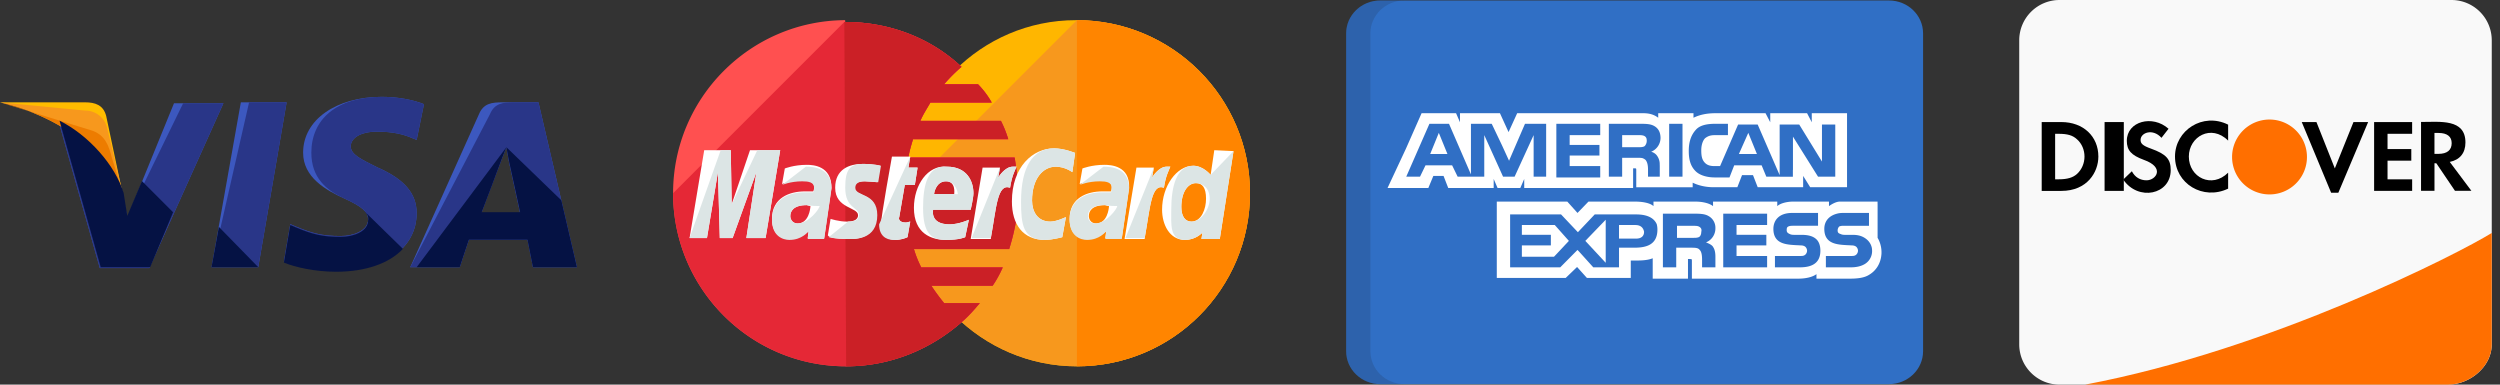 <svg width="130" height="20" xmlns="http://www.w3.org/2000/svg"><rect width="100%" height="100%" fill="#333333" stroke="none"/><g fill="none"><path d="M127.476 0h-20.38A2.096 2.096 0 00105 2.095v15.81c0 1.156.939 2.095 2.095 2.095h20.19c1.157 0 2.286-.939 2.286-2.095V2.095A2.096 2.096 0 00127.476 0z" fill="#F9F9F9"/><path d="M127.387 8.42c.528-.109.816-.462.816-1.012 0-1.245-1.322-1.066-2.309-1.066v3.58h.699V8.49h.096l.969 1.432h.855l-1.126-1.502zm-.59-.419h-.205V6.914h.214c.441 0 .681.184.681.529 0 .366-.24.558-.69.558zm-3.343-1.654h1.977v.61h-1.279v.795h1.236v.603h-1.236v.969h1.28v.602h-1.978zm-2.999 0l.956 2.41.97-2.41h.763l-1.55 3.675h-.375l-1.528-3.675z" fill="#000"/><path d="M118.015 6.216a1.946 1.946 0 110 3.894 1.946 1.946 0 110-3.894z" fill="#FF6F00"/><path d="M115.863 6.482v.83c-.877-.878-2.043-.206-2.043.829 0 1.091 1.2 1.68 2.043.838v.83c-1.296.624-2.763-.25-2.763-1.668 0-1.362 1.445-2.314 2.763-1.659zm-4.243 2.894c.498 0 .978-.668-.144-1.065-.654-.24-.881-.497-.881-.99 0-1.013 1.335-1.371 2.169-.625l-.367.471c-.454-.506-1.087-.27-1.087.11 0 .192.118.3.537.45.795.287 1.03.545 1.03 1.117 0 1.287-1.693 1.632-2.47.493l.45-.432c.16.31.432.471.763.471z" fill="#000"/><path fill="#000" d="M109.438 6.347h1v3.579h-1z"/><path d="M129.571 17.905v-5.792c-1.694 1.058-11.507 6.077-21.142 7.886h18.883c1.148-.014 2.26-.946 2.26-2.094z" fill="#FF6F00"/><path d="M107.19 6.347h-1.022v3.58h1.022c1.349 0 1.925-.979 1.925-1.786 0-1.052-.786-1.794-1.925-1.794zm.816 2.697c-.214.193-.506.28-.956.28h-.183V6.958h.183c.45 0 .729.074.956.288.249.218.388.55.388.895s-.14.676-.388.903z" fill="#000"/><path d="M100 18.264c0 .945-.794 1.71-1.773 1.71H71.773c-.98 0-1.773-.765-1.773-1.71V1.735c0-.944.794-1.71 1.773-1.71h26.454c.98 0 1.773.766 1.773 1.71v16.53z" fill="#306FC5"/><path d="M71.26 18.264V1.735c0-.944.795-1.71 1.774-1.71h-1.26c-.98 0-1.774.766-1.774 1.71v16.53c0 .944.794 1.71 1.773 1.71h1.261c-.98 0-1.773-.766-1.773-1.71z" fill="#202121" opacity=".15"/><g fill="#FFF"><path d="M74.37 8.008h.897l-.448-1.1zm4.767 3.693v.51h1.508v.55h-1.508v.59h1.67l.775-.825-.733-.825zm11.775-4.793l-.489 1.1h.937zm-7.415 6.757v-2.239l-1.06 1.1zm1.996-1.61c-.04-.236-.204-.354-.448-.354h-.856v.707h.897c.244 0 .407-.118.407-.353zm2.852.275c.082-.04.123-.158.123-.275.04-.157-.041-.236-.123-.275-.081-.04-.204-.04-.326-.04h-.815v.629h.815c.122 0 .245 0 .326-.04z"/><path d="M94.212 5.887v.471l-.244-.471h-1.915v.471l-.245-.471h-2.607c-.448 0-.815.079-1.14.236v-.236h-1.834v.236c-.204-.157-.448-.236-.774-.236h-6.56l-.448.982-.448-.982h-2.078v.471l-.204-.471h-1.793l-.815 1.846-.937 2.004-.017.04h2.121l.015-.04.245-.59h.53l.244.63h2.363v-.472l.203.471h1.182l.204-.471v.472h5.662V8.754h.083c.08 0 .08 0 .08.118v.864h2.934V9.5c.245.118.611.236 1.1.236h1.223l.244-.629h.57l.245.629h2.363v-.589l.367.589h1.915v-3.85h-1.834zM80.4 9.187h-.651V7.026l-.041.09-.948 2.07h-.601l-.977-2.16v2.16h-1.385l-.286-.588h-1.385l-.285.589h-.716l1.205-2.75h1.018l1.141 2.632V6.437h1.079l.02.04h.001l.514 1.078.37.808.012-.04.815-1.886h1.1v2.75zm2.812-2.16h-1.59v.51h1.549v.55h-1.548v.55h1.589v.59H80.93v-2.79h2.282v.59zm2.906 1.012l.003.003a.737.737 0 01.184.507l.001.01v.01l.002.068v.55h-.611v-.314c0-.158 0-.393-.122-.55a.372.372 0 00-.12-.08c-.061-.038-.177-.038-.37-.038h-.733v.982h-.692v-2.75h1.548c.367 0 .611 0 .815.118.2.115.32.307.325.61a.782.782 0 01-.488.726s.136.026.258.148zm1.372 1.148h-.693v-2.75h.693v2.75zm7.945 0h-.897l-1.304-2.082v1.728l-.004-.004v.36h-.688v-.002h-.693l-.244-.59h-1.426l-.245.63h-.774c-.326 0-.733-.08-.978-.315-.244-.236-.366-.55-.366-1.06 0-.393.081-.787.366-1.1.204-.237.57-.315 1.019-.315h.652v.59H89.2c-.245 0-.367.038-.53.156-.122.118-.204.354-.204.629 0 .314.041.51.204.668.122.118.285.157.489.157h.285l.937-2.16H91.4l1.142 2.631V6.476h1.018l1.182 1.925V6.476h.692v2.711z"/><path d="M85.537 7.582a.412.412 0 00.088-.338.212.212 0 00-.006-.036c0-.003 0-.006-.002-.009a.223.223 0 00-.124-.134c-.081-.039-.204-.039-.326-.039h-.815v.629h.815c.122 0 .245 0 .326-.04a.154.154 0 00.034-.023l.01-.01zm12.301 5.533c0-.274-.081-.55-.203-.746v-1.768h-.002v-.118H95.67c-.254 0-.563.236-.563.236v-.236h-1.874c-.285 0-.651.079-.815.236v-.236h-3.34v.236c-.245-.196-.693-.236-.897-.236h-2.2v.236c-.204-.196-.693-.236-.937-.236H82.6l-.57.59-.53-.59h-3.667v3.968h3.585l.59-.568.51.568H84.8v-.903h.204c.285 0 .652 0 .937-.118v1.06h1.834v-1.02h.081c.122 0 .122 0 .122.118v.902h5.541c.367 0 .734-.078.937-.235v.235h1.752c.367 0 .734-.039.978-.196.375-.217.612-.601.647-1.06l.005-.04-.002-.002.002-.077zm-12.834-.235h-.815v1.02H82.85l-.78-.864-.002.003-.038-.043-.896.904h-2.608v-2.75h2.649l.723.764.152.16.02-.02.856-.904h2.16c.419 0 .888.1 1.066.511.021.082.034.172.034.275 0 .786-.57.943-1.182.943zm4.075-.04c.081.118.122.275.122.511v.55h-.693v-.353c0-.158 0-.433-.122-.55-.081-.118-.245-.118-.489-.118h-.733v1.02h-.693v-2.79h1.548c.326 0 .611 0 .815.119a.691.691 0 01.367.628.783.783 0 01-.489.747c.204.078.326.157.367.235zm2.811-1.139H90.3v.51h1.55v.55H90.3v.55h1.59v.59h-2.282v-2.79h2.282v.59zm1.711 2.2h-1.304v-.59h1.304c.122 0 .204 0 .285-.078a.294.294 0 00.082-.196.294.294 0 00-.082-.196c-.04-.04-.122-.08-.244-.08-.652-.038-1.426 0-1.426-.863 0-.393.244-.825.978-.825h1.344v.667h-1.263c-.122 0-.204 0-.285.04-.082.04-.082.118-.082.196 0 .118.082.157.163.196.082.04.163.04.245.04h.366c.367 0 .612.078.775.236.122.117.203.314.203.589 0 .589-.366.864-1.059.864zm3.504-.275c-.163.157-.448.275-.856.275h-1.303v-.59h1.303c.122 0 .204 0 .285-.078a.295.295 0 00.082-.196.295.295 0 00-.082-.196c-.04-.04-.122-.08-.244-.08-.652-.038-1.426 0-1.426-.863 0-.374.222-.71.768-.811a1.52 1.52 0 01.21-.014h1.345v.667h-1.263c-.123 0-.204 0-.286.04a.294.294 0 00-.081.196c0 .118.04.157.163.196.081.04.163.04.244.04h.367c.178 0 .312.021.436.063.113.04.486.2.57.62.007.045.012.09.012.142a.784.784 0 01-.244.589z"/></g><path d="M65 10.048c0 4.952-4 9-9 9-4.952 0-9-4.048-9-9 0-4.953 4-9 8.952-9 5.048 0 9.048 4.047 9.048 9z" fill="#FFB600"/><path d="M56 1.048c4.952 0 9 4.047 9 9 0 4.952-4 9-9 9-4.952 0-9-4.048-9-9" fill="#F7981D"/><path d="M56 1.048c4.952 0 9 4.047 9 9 0 4.952-4 9-9 9" fill="#FF8500"/><path d="M43.905 1.048C39 1.095 35 5.095 35 10.048c0 4.952 4 9 9 9 2.333 0 4.429-.905 6.048-2.334.333-.285.619-.619.904-.952h-1.857a10.986 10.986 0 01-.666-.905h3.19a6.1 6.1 0 00.524-.952h-4.238a5.676 5.676 0 01-.381-.953h4.952c.286-.904.476-1.857.476-2.857 0-.666-.095-1.285-.19-1.905h-5.524c.048-.333.143-.619.238-.952h4.953a5.676 5.676 0 00-.381-.952h-4.19c.142-.334.332-.62.523-.953h3.19a4.528 4.528 0 00-.714-.952h-1.762A8.14 8.14 0 0150 3.476C48.429 2 46.286 1.143 43.952 1.143c0-.095 0-.095-.047-.095z" fill="#FF5050"/><path d="M35 10.048c0 4.952 4 9 9 9 2.333 0 4.429-.905 6.048-2.334.333-.285.619-.619.904-.952h-1.857a10.986 10.986 0 01-.666-.905h3.19a6.1 6.1 0 00.524-.952h-4.238a5.676 5.676 0 01-.381-.953h4.952c.286-.904.476-1.857.476-2.857 0-.666-.095-1.285-.19-1.905h-5.524c.048-.333.143-.619.238-.952h4.953a5.676 5.676 0 00-.381-.952h-4.19c.142-.334.332-.62.523-.953h3.19a4.528 4.528 0 00-.714-.952h-1.762A8.14 8.14 0 0150 3.476C48.429 2 46.286 1.143 43.952 1.143h-.047" fill="#E52836"/><path d="M44 19.048c2.333 0 4.429-.905 6.048-2.334.333-.285.619-.619.904-.952h-1.857a10.986 10.986 0 01-.666-.905h3.19a6.1 6.1 0 00.524-.952h-4.238a5.676 5.676 0 01-.381-.953h4.952c.286-.904.476-1.857.476-2.857 0-.666-.095-1.285-.19-1.905h-5.524c.048-.333.143-.619.238-.952h4.953a5.676 5.676 0 00-.381-.952h-4.19c.142-.334.332-.62.523-.953h3.19a4.528 4.528 0 00-.714-.952h-1.762A8.14 8.14 0 0150 3.476C48.429 2 46.286 1.143 43.952 1.143h-.047" fill="#CB2026"/><path d="M47.19 12.333l.143-.81c-.047 0-.143.048-.238.048-.333 0-.38-.19-.333-.285l.286-1.667h.523l.143-.905h-.476l.095-.571h-.952s-.571 3.143-.571 3.524c0 .571.333.81.761.81.286 0 .524-.096.62-.144zm.334-1.523c0 1.333.905 1.666 1.666 1.666.715 0 1-.143 1-.143l.191-.904s-.524.238-1 .238c-1.048 0-.857-.762-.857-.762h1.952s.143-.62.143-.857c0-.62-.333-1.381-1.38-1.381-1-.096-1.715.952-1.715 2.143zm1.666-1.381c.524 0 .429.619.429.666h-1.048c0-.047.096-.666.62-.666zm6.048 2.904l.19-1.047s-.476.238-.809.238c-.667 0-.952-.524-.952-1.095 0-1.143.571-1.762 1.238-1.762.476 0 .857.285.857.285l.143-1s-.572-.238-1.095-.238c-1.096 0-2.191.953-2.191 2.762 0 1.19.571 2 1.714 2 .381 0 .905-.143.905-.143zM41.952 8.571c-.666 0-1.142.19-1.142.19l-.143.81s.428-.19 1.047-.19c.334 0 .62.048.62.333 0 .19-.048.238-.048.238h-.429c-.81 0-1.714.334-1.714 1.429 0 .857.571 1.048.905 1.048.666 0 .952-.429 1-.429l-.048.381h.857l.381-2.62c0-1.142-.952-1.19-1.286-1.19zm.19 2.143c0 .143-.094.905-.666.905-.286 0-.38-.238-.38-.38 0-.239.142-.572.856-.572.143.047.19.047.19.047zm2.001 1.715c.238 0 1.428.047 1.428-1.239 0-1.19-1.142-.952-1.142-1.428 0-.238.19-.333.523-.333.143 0 .667.047.667.047l.143-.857s-.333-.095-.905-.095c-.714 0-1.428.286-1.428 1.238 0 1.095 1.19 1 1.19 1.428 0 .286-.333.334-.571.334-.429 0-.858-.143-.858-.143l-.142.857c.047.095.285.19 1.095.19zm19-4.619l-.19 1.285s-.382-.476-.905-.476c-.858 0-1.62 1.048-1.62 2.286 0 .762.382 1.571 1.191 1.571.571 0 .905-.38.905-.38l-.048.333h.953l.714-4.572-1-.047zm-.429 2.523c0 .524-.238 1.19-.762 1.19-.333 0-.523-.285-.523-.761 0-.762.333-1.238.761-1.238.334 0 .524.238.524.81zm-25.952 2.048l.571-3.429.096 3.429h.666l1.238-3.429-.523 3.429h1l.761-4.571H39l-.952 2.809L38 7.809h-1.381l-.762 4.572zm14.762 0c.286-1.571.333-2.857 1-2.62.095-.618.238-.856.333-1.094h-.19c-.429 0-.762.571-.762.571L52 8.714h-.905l-.619 3.715h1.048v-.048zm5.905-3.81c-.667 0-1.143.19-1.143.19l-.143.81s.428-.19 1.047-.19c.334 0 .62.048.62.333 0 .19-.048.238-.048.238h-.429c-.81 0-1.714.334-1.714 1.429 0 .857.571 1.048.905 1.048.666 0 .952-.429 1-.429l-.048.381h.857l.381-2.62c.048-1.142-.952-1.19-1.285-1.19zm.238 2.143c0 .143-.096.905-.667.905-.286 0-.381-.238-.381-.38 0-.239.143-.572.857-.572.143.047.143.047.19.047zm1.857 1.667c.286-1.571.333-2.857 1-2.62.095-.618.238-.856.333-1.094h-.19c-.429 0-.762.571-.762.571L60 8.714h-.905l-.619 3.715h1.048v-.048z" fill="#FFF"/><path d="M45.714 11.667c0 .571.334.81.762.81.334 0 .62-.096.714-.144l.143-.81c-.047 0-.143.048-.238.048-.333 0-.38-.19-.333-.285l.286-1.667h.523l.143-.905h-.476l.095-.571M48 10.81c0 1.333.429 1.666 1.19 1.666.715 0 1-.143 1-.143l.191-.904s-.524.238-1 .238c-1.048 0-.857-.762-.857-.762h1.952s.143-.62.143-.857c0-.62-.333-1.381-1.38-1.381-1-.096-1.239.952-1.239 2.143zm1.19-1.381c.524 0 .62.619.62.666h-1.24c0-.047.096-.666.62-.666zm6.048 2.904l.19-1.047s-.476.238-.809.238c-.667 0-.952-.524-.952-1.095 0-1.143.571-1.762 1.238-1.762.476 0 .857.285.857.285l.143-1s-.572-.238-1.095-.238c-1.096 0-1.715.953-1.715 2.762 0 1.19.095 2 1.238 2 .381 0 .905-.143.905-.143zM40.667 9.619s.428-.19 1.047-.19c.334 0 .62.047.62.333 0 .19-.048.238-.048.238h-.429c-.81 0-1.714.333-1.714 1.429 0 .857.571 1.047.905 1.047.666 0 .952-.428 1-.428l-.048.38h.857l.381-2.618c0-1.096-.952-1.143-1.333-1.143m.714 2.047c0 .143-.571.905-1.143.905-.286 0-.38-.238-.38-.38 0-.239.142-.572.856-.572.143.047.667.047.667.047zm.476 1.619s.286.096 1.095.096c.239 0 1.429.047 1.429-1.239 0-1.19-1.143-.952-1.143-1.428 0-.238.19-.333.524-.333.143 0 .667.047.667.047l.143-.857s-.334-.095-.905-.095c-.715 0-.953.286-.953 1.238 0 1.095.715 1 .715 1.428 0 .286-.334.334-.572.334m18.857-2.429s-.38-.476-.904-.476c-.858 0-1.143 1.048-1.143 2.286 0 .762-.095 1.571.714 1.571.571 0 .905-.38.905-.38l-.048.333h.953l.714-4.572m-1.238 2.476c0 .524-.429 1.19-.953 1.19-.333 0-.523-.285-.523-.761 0-.762.333-1.238.761-1.238.334 0 .715.238.715.81zm-26.143 2.048l.571-3.429.096 3.429h.666l1.238-3.429-.523 3.429h1l.761-4.571h-1.19l-1.333 2.809L38 7.809h-.524l-1.619 4.572zm13.762 0h1c.286-1.571.333-2.857 1-2.62.095-.618.238-.856.333-1.094h-.19c-.429 0-.762.571-.762.571L52 8.714m4.143.905s.428-.19 1.047-.19c.334 0 .62.047.62.333 0 .19-.048.238-.048.238h-.429c-.81 0-1.714.333-1.714 1.429 0 .857.571 1.047.905 1.047.666 0 .952-.428 1-.428l-.048.38h.857l.381-2.618c0-1.096-.952-1.143-1.333-1.143m.714 2.047c0 .143-.571.905-1.143.905-.285 0-.38-.238-.38-.38 0-.239.142-.572.857-.572.19.047.666.047.666.047zm.429 1.667h1c.286-1.571.333-2.857 1-2.62.095-.618.238-.856.333-1.094h-.19c-.429 0-.762.571-.762.571L60 8.714" fill="#DCE5E5"/><path fill="#3C58BF" d="M11 13.893l1.524-8.572h2.38l-1.475 8.572z"/><path fill="#293688" d="M11 13.893l1.952-8.572h1.953l-1.476 8.572z"/><path d="M22.048 5.417c-.477-.19-1.238-.381-2.19-.381-2.382 0-4.096 1.19-4.096 2.904 0 1.286 1.19 1.953 2.143 2.381.952.429 1.238.715 1.238 1.096 0 .571-.762.857-1.429.857-.952 0-1.476-.143-2.285-.476l-.334-.143-.333 1.952c.571.238 1.619.476 2.714.476 2.524 0 4.19-1.19 4.19-3 0-1-.618-1.762-2.047-2.38-.857-.43-1.38-.667-1.38-1.096 0-.38.428-.762 1.38-.762.81 0 1.381.143 1.81.334l.238.095.38-1.857z" fill="#3C58BF"/><path d="M22.048 5.417c-.477-.19-1.238-.381-2.19-.381-2.382 0-3.668 1.19-3.668 2.904 0 1.286.762 1.953 1.715 2.381.952.429 1.238.715 1.238 1.096 0 .571-.762.857-1.429.857-.952 0-1.476-.143-2.285-.476l-.334-.143-.333 1.952c.571.238 1.619.476 2.714.476 2.524 0 4.19-1.19 4.19-3 0-1-.618-1.762-2.047-2.38-.857-.43-1.38-.667-1.38-1.096 0-.38.428-.762 1.38-.762.81 0 1.381.143 1.81.334l.238.095.38-1.857z" fill="#293688"/><path d="M26.143 5.321c-.572 0-1 .048-1.238.62l-3.572 7.952h2.572l.476-1.429h3.048l.285 1.429H30L28 5.32h-1.857zm-1.095 5.715c.142-.429.952-2.524.952-2.524s.19-.524.333-.857l.143.81s.476 2.142.572 2.618h-2v-.047z" fill="#3C58BF"/><path d="M26.714 5.321c-.571 0-1 .048-1.238.62l-4.143 7.952h2.572l.476-1.429h3.048l.285 1.429H30L28 5.32h-1.286zm-1.666 5.715c.19-.476.952-2.524.952-2.524s.19-.524.333-.857l.143.81s.476 2.142.572 2.618h-2v-.047z" fill="#293688"/><path d="M6.619 11.321l-.238-1.238c-.429-1.428-1.81-3-3.333-3.762l2.142 7.62h2.572l3.857-8.572H9.048l-2.429 5.952z" fill="#3C58BF"/><path d="M6.619 11.321l-.238-1.238c-.429-1.428-1.81-3-3.333-3.762l2.142 7.62h2.572l3.857-8.572H9.524l-2.905 5.952z" fill="#293688"/><path d="M0 5.321l.429.096C3.476 6.13 5.57 7.94 6.38 10.083l-.857-4.047c-.143-.572-.572-.715-1.095-.715H0z" fill="#FFBC00"/><path d="M0 5.321c3.048.715 5.571 2.572 6.381 4.715l-.81-3.381A1.162 1.162 0 004.43 5.75L0 5.321z" fill="#F7981D"/><path d="M0 5.321c3.048.715 5.571 2.572 6.381 4.715L5.81 8.179c-.143-.572-.334-1.143-1-1.381L0 5.32z" fill="#ED7C00"/><path d="M9 11.036l-1.619-1.62-.762 1.81-.19-1.19c-.429-1.429-1.81-3-3.334-3.762l2.143 7.619H7.81L9 11.036zm4.429 2.857l-2.048-2.095L11 13.893zm5.476-2.953c.19.191.285.334.238.524 0 .572-.762.857-1.429.857-.952 0-1.476-.142-2.285-.476l-.334-.143-.333 1.953c.571.238 1.619.476 2.714.476 1.524 0 2.762-.429 3.476-1.19l-2.047-2zm2.762 2.953h2.238l.476-1.429h3.048l.285 1.429H30l-.81-3.476-2.857-2.762.143.762s.476 2.143.572 2.619h-2c.19-.476.952-2.524.952-2.524s.19-.524.333-.857" fill="#051244"/></g></svg>